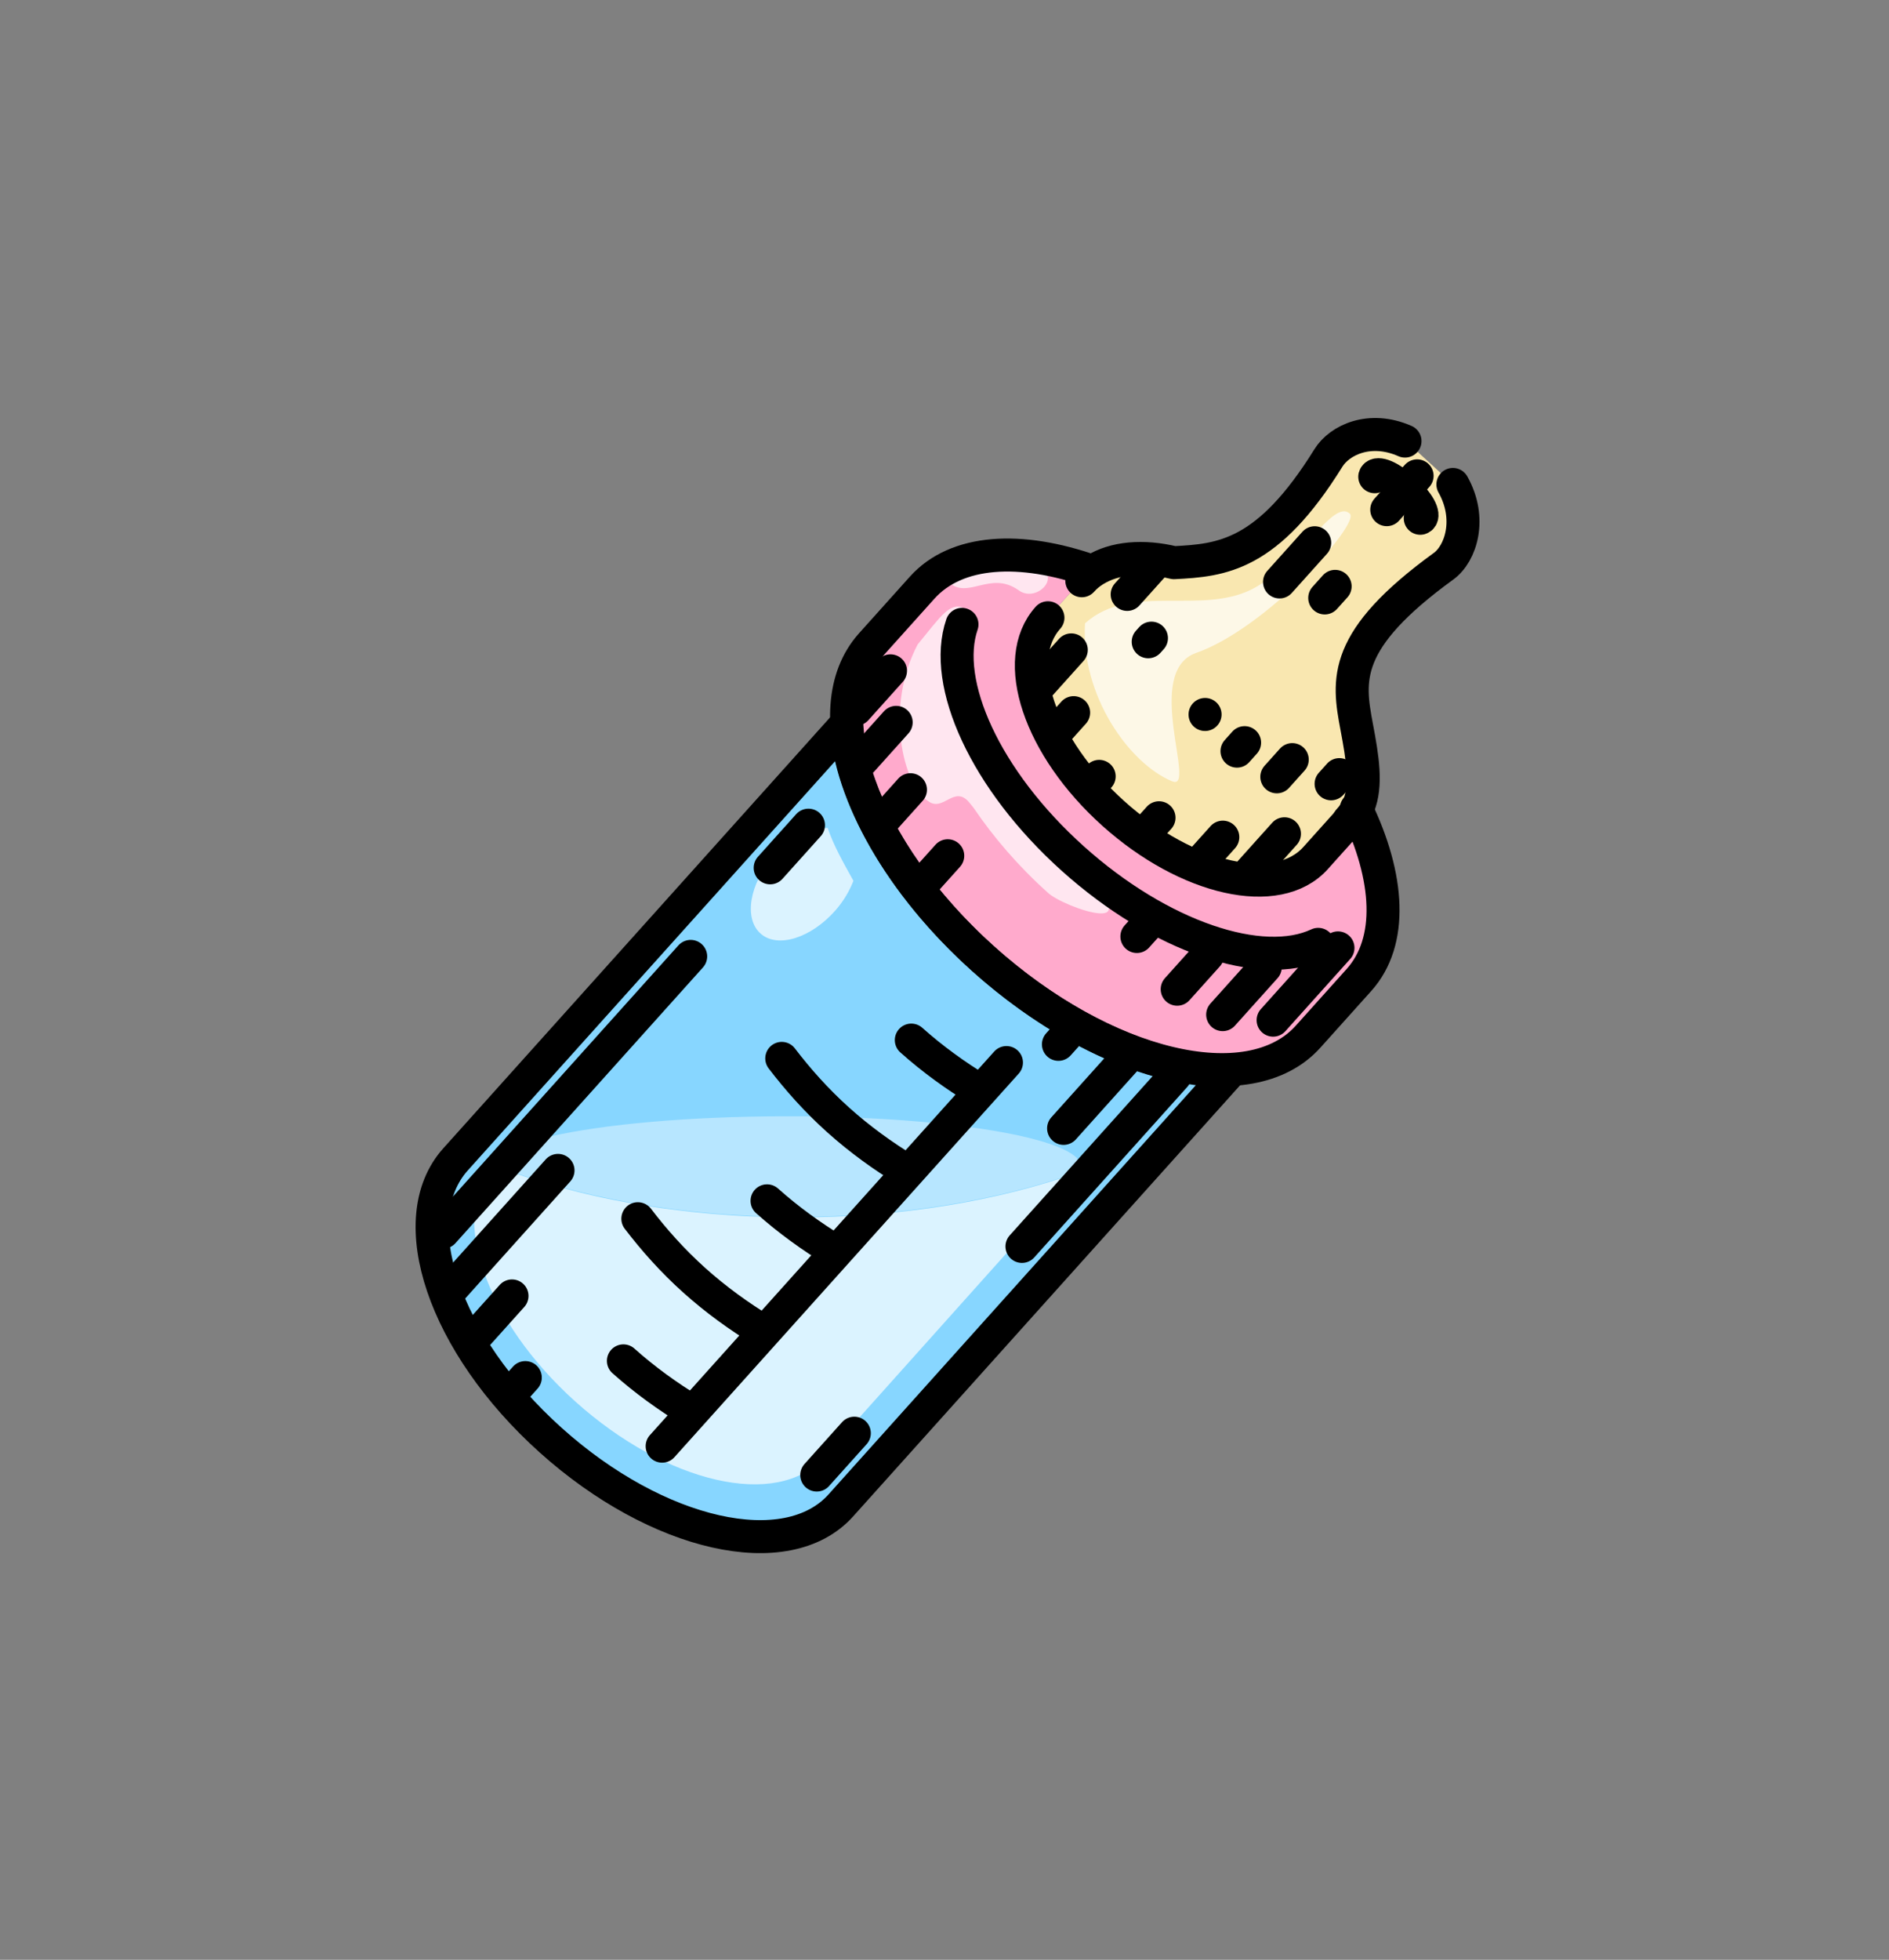 <?xml version="1.0" encoding="UTF-8" standalone="no"?>
<!-- Created with Inkscape (http://www.inkscape.org/) -->

<svg
   xmlns:dc="http://purl.org/dc/elements/1.1/"
   xmlns:cc="http://creativecommons.org/ns#"
   xmlns:rdf="http://www.w3.org/1999/02/22-rdf-syntax-ns#"
   xmlns:svg="http://www.w3.org/2000/svg"
   xmlns="http://www.w3.org/2000/svg"
   xmlns:sodipodi="http://sodipodi.sourceforge.net/DTD/sodipodi-0.dtd"
   xmlns:inkscape="http://www.inkscape.org/namespaces/inkscape"
   width="45.816"
   height="47.516"
   id="svg13252"
   version="1.1"
   inkscape:version="0.48.4 r9939"
   sodipodi:docname="Baby bottle.svg">
  <rect width="100%" height="100%" fill="#808080" stroke="none"/>
  <title
     id="title13355">Baby bottle</title>
  <defs
     id="defs13254" />
  <sodipodi:namedview
     id="base"
     pagecolor="#ffffff"
     bordercolor="#666666"
     borderopacity="1.0"
     inkscape:pageopacity="0.0"
     inkscape:pageshadow="2"
     inkscape:zoom="7.6470642"
     inkscape:cx="21.995184"
     inkscape:cy="23.394405"
     inkscape:document-units="px"
     inkscape:current-layer="g3910"
     showgrid="false"
     fit-margin-top="10"
     fit-margin-right="10"
     fit-margin-left="10"
     fit-margin-bottom="10"
     inkscape:window-width="624"
     inkscape:window-height="453"
     inkscape:window-x="1280"
     inkscape:window-y="0"
     inkscape:window-maximized="0" />
  <g
     inkscape:label="Calque 1"
     inkscape:groupmode="layer"
     id="layer1"
     transform="translate(-352.096,-508.603)">
    <g
       id="g12426"
       transform="matrix(0.666,0.598,-0.598,0.666,353.584,-133.266)"
       style="fill:none;stroke-width:0.894;stroke-miterlimit:4;stroke-dasharray:none">
      <g
         id="g3910">
        <g
           id="g3038">
          <path
             style="color:#000000;fill:#f9e7b0;stroke:none;stroke-width:0.8;stroke-linecap:round;stroke-linejoin:round;stroke-miterlimit:4;stroke-opacity:1;stroke-dasharray:none;stroke-dashoffset:0;marker:none;visibility:visible;display:inline;overflow:visible;enable-background:accumulate;fill-opacity:1"
             d="M 33.094 10.406 C 32.646 10.456 32.293 10.698 32.125 10.969 C 30.649 13.347 29.571 13.441 28.406 13.5 C 27.656 13.318 26.956 13.383 26.469 13.688 C 26.353 13.76 26.248 13.835 26.156 13.938 L 25.344 14.844 C 24.423 15.869 25.144 17.983 26.938 19.594 C 28.731 21.204 30.892 21.681 31.812 20.656 L 32.625 19.75 C 32.723 19.641 32.822 19.536 32.875 19.406 C 33.082 18.901 32.954 18.248 32.812 17.5 C 32.596 16.354 32.473 15.384 34.938 13.594 C 35.358 13.289 35.624 12.455 35.156 11.625 L 34 10.562 C 33.679 10.421 33.362 10.376 33.094 10.406 z "
             transform="matrix(0.831,-0.747,0.747,0.831,478.024,534.751)"
             id="path3030" />
          <path
             style="opacity:0.7;color:#000000;fill:#ffffff;fill-opacity:1;fill-rule:nonzero;stroke:none;stroke-width:0.8;marker:none;visibility:visible;display:inline;overflow:visible;enable-background:accumulate"
             d="m 26.233,14.992 c 1.136,-1.023 2.911,-0.134 4.181,-0.897 1.108,-0.665 1.844,-2.118 2.241,-1.759 0.265,0.24 -2.023,2.78 -3.727,3.374 -1.304,0.455 0.032,3.366 -0.583,3.113 -1.044,-0.429 -2.22,-2.091 -2.112,-3.831 z"
             id="path3902"
             inkscape:connector-curvature="0"
             transform="matrix(0.831,-0.747,0.747,0.831,478.024,534.751)"
             sodipodi:nodetypes="cssssc" />
          <path
             style="color:#000000;fill:#ffaacc;stroke:none;stroke-width:0.894;stroke-linecap:round;stroke-linejoin:round;stroke-miterlimit:4;stroke-opacity:1;stroke-dasharray:none;stroke-dashoffset:0;marker:none;visibility:visible;display:inline;overflow:visible;enable-background:accumulate"
             d="M 24 13.344 C 23.291 13.404 22.698 13.661 22.281 14.125 L 21.062 15.5 C 19.638 17.086 20.814 20.457 23.75 23.094 C 26.686 25.731 30.232 26.586 31.656 25 L 32.875 23.625 C 33.709 22.697 33.604 21.154 32.812 19.5 C 32.758 19.587 32.697 19.67 32.625 19.75 L 31.812 20.656 C 30.892 21.681 28.731 21.204 26.938 19.594 C 25.144 17.983 24.423 15.869 25.344 14.844 L 26.156 13.938 C 26.233 13.853 26.313 13.78 26.406 13.719 C 25.541 13.414 24.709 13.284 24 13.344 z "
             transform="matrix(0.831,-0.747,0.747,0.831,478.024,534.751)"
             id="path3028" />
          <path
             style="opacity:0.7;color:#000000;fill:#ffffff;fill-opacity:1;fill-rule:nonzero;stroke:none;stroke-width:0.8;marker:none;visibility:visible;display:inline;overflow:visible;enable-background:accumulate"
             d="m 22.918,13.982 c 0.466,0.458 1.016,-0.289 1.709,0.21 0.46,0.331 1.127,-0.435 0.349,-0.575 -0.686,-0.123 -1.406,-0.101 -2.058,0.365 z"
             id="path3894"
             inkscape:connector-curvature="0"
             transform="matrix(0.831,-0.747,0.747,0.831,478.024,534.751)"
             sodipodi:nodetypes="cssc" />
          <path
             inkscape:connector-curvature="0"
             style="color:#000000;fill:#87d6ff;stroke:none;stroke-width:0.894;stroke-linecap:round;stroke-linejoin:round;stroke-miterlimit:4;stroke-opacity:1;stroke-dasharray:none;stroke-dashoffset:0;marker:none;visibility:visible;display:inline;overflow:visible;enable-background:accumulate;fill-opacity:1"
             d="m 1451.969,180.062 0,15.844 c 0,2.188 3.107,3.938 7,3.938 3.893,0 7.031,-1.75 7.031,-3.938 l 0,-15.844 c -1.345,1.34 -3.999,2.25 -7.031,2.25 -3.032,0 -5.655,-0.91 -7,-2.25 z"
             transform="translate(-943.938,353.906)"
             id="path3808" />
          <path
             style="font-size:medium;font-style:normal;font-variant:normal;font-weight:normal;font-stretch:normal;text-indent:0;text-align:start;text-decoration:none;line-height:normal;letter-spacing:normal;word-spacing:normal;text-transform:none;direction:ltr;block-progression:tb;writing-mode:lr-tb;text-anchor:start;baseline-shift:baseline;opacity:0.7;color:#000000;fill:#ffffff;fill-opacity:1;fill-rule:nonzero;stroke:none;stroke-width:0.894;marker:none;visibility:visible;display:inline;overflow:visible;enable-background:accumulate;font-family:Sans;-inkscape-font-specification:Sans"
             d="m 507.998,530.416 0.032,0.652 c 0.473,1.873 2.247,3.106 3.049,2.968 0.506,-0.044 0.222,-0.804 0.846,-0.717 0.114,0.016 0.2,0.033 0.2,0.033 0.918,0.227 1.938,0.363 3.009,0.363 0.573,0.033 3.22,-1.092 -0.018,-0.921 -1.586,0 -3.007,-0.267 -4.11,-0.737 -1.103,-0.47 -1.859,-1.118 -2.127,-1.752 -0.081,-0.228 -0.438,-0.89 -0.663,-0.771 -0.26,0.138 -0.226,0.573 -0.218,0.88 z"
             id="path3878"
             inkscape:connector-curvature="0"
             sodipodi:nodetypes="cccscccscsc" />
          <path
             style="opacity:0.7;color:#000000;fill:#ffffff;fill-opacity:1;fill-rule:nonzero;stroke:none;stroke-width:0.8;marker:none;visibility:visible;display:inline;overflow:visible;enable-background:accumulate"
             d="m 509.536,536.396 c -0.34,0.31 -0.585,0.873 -0.578,1.552 0.01,0.994 0.526,1.798 1.14,1.792 0.615,-0.006 1.097,-0.827 1.087,-1.821 -0.003,-0.337 -0.07,-0.655 -0.173,-0.924 -0.531,-0.183 -1.042,-0.354 -1.476,-0.599 z"
             id="path3873"
             inkscape:connector-curvature="0" />
          <path
             style="color:#000000;fill:#ffffff;fill-opacity:1;stroke:none;stroke-width:0.894;marker:none;visibility:visible;display:inline;overflow:visible;enable-background:accumulate;opacity:0.7"
             d="m 508.851,549.264 c 0.102,1.819 2.716,3.261 5.979,3.261 3.329,0 6.017,-1.486 6.017,-3.357 l -0.013,-10.384 c -1.1,2.027 -2.76,4.125 -4.892,6.039 -2.316,2.08 -4.802,3.594 -7.09,4.441 z"
             id="path3810"
             inkscape:connector-curvature="0" />
          <path
             style="opacity:0.4;color:#000000;fill:#ffffff;fill-opacity:1;fill-rule:nonzero;stroke:none;stroke-width:0.8;marker:none;visibility:visible;display:inline;overflow:visible;enable-background:accumulate"
             d="m 18.969,26.938 c -2.345,0 -4.424,0.191 -5.724,0.488 -0.821,0.188 -1.269,0.496 -1.401,0.668 2.03,0.804 4.59,1.281 7.375,1.281 2.564,-4e-6 4.93,-0.402 6.875,-1.094 0.024,-0.041 0.031,-0.083 0.031,-0.125 0,-0.676 -3.214,-1.219 -7.156,-1.219 z"
             transform="matrix(0.831,-0.747,0.747,0.831,478.024,534.751)"
             id="path3815"
             inkscape:connector-curvature="0"
             sodipodi:nodetypes="sscscss" />
          <path
             id="rect12350"
             transform="translate(-943.938,353.906)"
             d="m 1451.969,180.062 0,15.844 c 0,2.188 3.107,3.938 7,3.938 3.893,0 7.031,-1.75 7.031,-3.938 l 0,-15.844 c -1.345,1.34 -3.999,2.25 -7.031,2.25 -3.032,0 -5.655,-0.91 -7,-2.25 z"
             style="color:#000000;fill:none;stroke:#000000;stroke-width:0.894;stroke-linecap:round;stroke-linejoin:round;stroke-miterlimit:4;stroke-opacity:1;stroke-dasharray:none;stroke-dashoffset:0;marker:none;visibility:visible;display:inline;overflow:visible;enable-background:accumulate"
             inkscape:connector-curvature="0" />
          <path
             sodipodi:nodetypes="csssssc"
             inkscape:connector-curvature="0"
             transform="translate(-943.938,353.906)"
             id="rect12352"
             d="m 1454.156,172.531 c -1.894,0.784 -3.125,2.012 -3.125,3.406 l 0,2.062 c 0,2.382 3.528,4.312 7.938,4.312 4.41,0 7.969,-1.931 7.969,-4.312 l 0,-2.062 c 0,-1.401 -1.246,-2.622 -3.156,-3.406"
             style="color:#000000;fill:none;stroke:#000000;stroke-width:0.894;stroke-linecap:round;stroke-linejoin:round;stroke-miterlimit:4;stroke-opacity:1;stroke-dasharray:none;stroke-dashoffset:0;marker:none;visibility:visible;display:inline;overflow:visible;enable-background:accumulate" />
          <path
             sodipodi:nodetypes="cccccccccc"
             inkscape:connector-curvature="0"
             id="rect12472"
             transform="translate(-943.938,353.906)"
             d="m 1458.114,164.241 c -0.994,0.326 -1.339,1.168 -1.239,1.728 0.549,3.08 -0.295,3.988 -1.219,4.906 -0.76,0.409 -1.291,0.976 -1.469,1.594 -0.042,0.147 -0.062,0.284 -0.062,0.438 m 9.719,0 c 0,-0.163 -0.01,-0.322 -0.063,-0.469 -0.206,-0.575 -0.793,-1.046 -1.469,-1.562 -1.035,-0.791 -1.869,-1.484 -1.156,-4.812 0.121,-0.567 -0.283,-1.475 -1.292,-1.816"
             style="color:#000000;fill:none;stroke:#000000;stroke-width:0.894;stroke-linecap:round;stroke-linejoin:round;stroke-miterlimit:4;stroke-opacity:1;stroke-dasharray:none;stroke-dashoffset:0;marker:none;visibility:visible;display:inline;overflow:visible;enable-background:accumulate" />
          <path
             sodipodi:nodetypes="csc"
             inkscape:connector-curvature="0"
             id="rect12492"
             d="m 508.561,529.862 c 0.656,1.551 3.286,2.714 6.473,2.714 3.187,0 5.843,-1.162 6.499,-2.714"
             style="color:#000000;fill:none;stroke:#000000;stroke-width:0.894;stroke-linecap:round;stroke-linejoin:round;stroke-miterlimit:4;stroke-opacity:1;stroke-dasharray:none;stroke-dashoffset:0;marker:none;visibility:visible;display:inline;overflow:visible;enable-background:accumulate" />
          <path
             sodipodi:nodetypes="csc"
             inkscape:connector-curvature="0"
             id="rect12499"
             d="m 517.312,541.872 c -0.707,0.133 -1.485,0.219 -2.281,0.219 -0.797,0 -1.545,-0.086 -2.25,-0.219"
             style="color:#000000;fill:none;stroke:#000000;stroke-width:0.894;stroke-linecap:round;stroke-linejoin:round;stroke-miterlimit:4;stroke-dasharray:none;marker:none;visibility:visible;display:inline;overflow:visible;enable-background:accumulate" />
          <path
             sodipodi:nodetypes="csc"
             inkscape:connector-curvature="0"
             id="path13279"
             d="m 517.312,544.79 c -0.349,0.066 -0.715,0.12 -1.092,0.158 -0.377,0.038 -0.765,0.06 -1.158,0.061"
             style="color:#000000;fill:none;stroke:#000000;stroke-width:0.894;stroke-linecap:round;stroke-linejoin:round;stroke-miterlimit:4;stroke-dasharray:none;marker:none;visibility:visible;display:inline;overflow:visible;enable-background:accumulate" />
          <path
             style="color:#000000;fill:none;stroke:#000000;stroke-width:0.894;stroke-linecap:round;stroke-linejoin:round;stroke-miterlimit:4;stroke-dasharray:none;marker:none;visibility:visible;display:inline;overflow:visible;enable-background:accumulate"
             d="m 517.312,547.709 c -0.707,0.133 -1.485,0.219 -2.281,0.219 -0.797,0 -1.545,-0.086 -2.25,-0.219"
             id="path13283"
             inkscape:connector-curvature="0"
             sodipodi:nodetypes="csc" />
          <path
             sodipodi:nodetypes="csc"
             inkscape:connector-curvature="0"
             id="path13285"
             d="m 517.312,550.616 c -0.349,0.066 -0.715,0.12 -1.092,0.158 -0.377,0.038 -0.765,0.06 -1.158,0.061"
             style="color:#000000;fill:none;stroke:#000000;stroke-width:0.894;stroke-linecap:round;stroke-linejoin:round;stroke-miterlimit:4;stroke-dasharray:none;marker:none;visibility:visible;display:inline;overflow:visible;enable-background:accumulate" />
          <path
             style="color:#000000;fill:none;stroke:#000000;stroke-width:0.894;stroke-linecap:round;stroke-linejoin:round;stroke-miterlimit:4;stroke-dasharray:none;marker:none;visibility:visible;display:inline;overflow:visible;enable-background:accumulate"
             d="m 517.312,538.939 c -0.349,0.066 -0.715,0.12 -1.092,0.158 -0.377,0.038 -0.765,0.06 -1.158,0.061"
             id="path13295"
             inkscape:connector-curvature="0"
             sodipodi:nodetypes="csc" />
          <path
             style="color:#000000;fill:none;stroke:#000000;stroke-width:0.894;stroke-linecap:round;stroke-linejoin:round;stroke-miterlimit:4;stroke-opacity:1;stroke-dasharray:none;stroke-dashoffset:0;marker:none;visibility:visible;display:inline;overflow:visible;enable-background:accumulate"
             d="m 521.027,535.106 0,6.207"
             id="path13324"
             inkscape:connector-curvature="0" />
          <path
             inkscape:connector-curvature="0"
             id="path13326"
             d="m 519.73,535.445 0,2.735"
             style="color:#000000;fill:none;stroke:#000000;stroke-width:0.894;stroke-linecap:round;stroke-linejoin:round;stroke-miterlimit:4;stroke-opacity:1;stroke-dasharray:none;stroke-dashoffset:0;marker:none;visibility:visible;display:inline;overflow:visible;enable-background:accumulate" />
          <path
             inkscape:connector-curvature="0"
             id="path13328"
             d="m 509.099,541.465 0,10.039"
             style="color:#000000;fill:none;stroke:#000000;stroke-width:0.894;stroke-linecap:round;stroke-linejoin:round;stroke-miterlimit:4;stroke-opacity:1;stroke-dasharray:none;stroke-dashoffset:0;marker:none;visibility:visible;display:inline;overflow:visible;enable-background:accumulate" />
          <path
             style="color:#000000;fill:none;stroke:#000000;stroke-width:0.894;stroke-linecap:round;stroke-linejoin:round;stroke-miterlimit:4;stroke-opacity:1;stroke-dasharray:none;stroke-dashoffset:0;marker:none;visibility:visible;display:inline;overflow:visible;enable-background:accumulate"
             d="m 510.297,548.18 0,4.235"
             id="path13341"
             inkscape:connector-curvature="0" />
          <path
             inkscape:connector-curvature="0"
             id="path13343"
             d="m 511.641,551.543 0,1.395"
             style="color:#000000;fill:none;stroke:#000000;stroke-width:0.894;stroke-linecap:round;stroke-linejoin:round;stroke-miterlimit:4;stroke-opacity:1;stroke-dasharray:none;stroke-dashoffset:0;marker:none;visibility:visible;display:inline;overflow:visible;enable-background:accumulate" />
          <path
             style="color:#000000;fill:none;stroke:#000000;stroke-width:0.894;stroke-linecap:round;stroke-linejoin:round;stroke-miterlimit:4;stroke-opacity:1;stroke-dasharray:none;stroke-dashoffset:0;marker:none;visibility:visible;display:inline;overflow:visible;enable-background:accumulate"
             d="m 507.96,532.092 0,1.395"
             id="path13345"
             inkscape:connector-curvature="0" />
          <path
             inkscape:connector-curvature="0"
             id="path13347"
             d="m 509.007,533.028 0,1.395"
             style="color:#000000;fill:none;stroke:#000000;stroke-width:0.894;stroke-linecap:round;stroke-linejoin:round;stroke-miterlimit:4;stroke-opacity:1;stroke-dasharray:none;stroke-dashoffset:0;marker:none;visibility:visible;display:inline;overflow:visible;enable-background:accumulate" />
          <path
             style="color:#000000;fill:none;stroke:#000000;stroke-width:0.894;stroke-linecap:round;stroke-linejoin:round;stroke-miterlimit:4;stroke-opacity:1;stroke-dasharray:none;stroke-dashoffset:0;marker:none;visibility:visible;display:inline;overflow:visible;enable-background:accumulate"
             d="m 510.514,534.127 0,1.145"
             id="path13349"
             inkscape:connector-curvature="0" />
          <path
             style="color:#000000;fill:none;stroke:#000000;stroke-width:0.894;stroke-linecap:round;stroke-linejoin:round;stroke-miterlimit:4;stroke-opacity:1;stroke-dasharray:none;stroke-dashoffset:0;marker:none;visibility:visible;display:inline;overflow:visible;enable-background:accumulate"
             d="m 512.461,534.783 0,1.009"
             id="path13351"
             inkscape:connector-curvature="0" />
          <path
             style="color:#000000;fill:none;stroke:#000000;stroke-width:0.894;stroke-linecap:round;stroke-linejoin:round;stroke-miterlimit:4;stroke-opacity:1;stroke-dasharray:none;stroke-dashoffset:0;marker:none;visibility:visible;display:inline;overflow:visible;enable-background:accumulate"
             d="m 509.099,536.688 0,1.553"
             id="path13353"
             inkscape:connector-curvature="0" />
          <path
             sodipodi:nodetypes="cc"
             inkscape:connector-curvature="0"
             id="path13355"
             d="m 515.049,518.629 0,1.231"
             style="color:#000000;fill:none;stroke:#000000;stroke-width:0.894;stroke-linecap:round;stroke-linejoin:round;stroke-miterlimit:4;stroke-opacity:1;stroke-dasharray:none;stroke-dashoffset:0;marker:none;visibility:visible;display:inline;overflow:visible;enable-background:accumulate" />
          <path
             style="color:#000000;fill:none;stroke:#000000;stroke-width:0.894;stroke-linecap:round;stroke-linejoin:round;stroke-miterlimit:4;stroke-opacity:1;stroke-dasharray:none;stroke-dashoffset:0;marker:none;visibility:visible;display:inline;overflow:visible;enable-background:accumulate"
             d="m 515.88,519.427 c 0.059,-0.103 -0.196,-0.29 -0.847,-0.288 -0.651,0.002 -0.871,0.173 -0.822,0.274"
             id="path13357"
             inkscape:connector-curvature="0"
             sodipodi:nodetypes="czc" />
          <path
             inkscape:connector-curvature="0"
             id="path13363"
             d="m 521.996,529.575 0,2.631"
             style="color:#000000;fill:none;stroke:#000000;stroke-width:0.894;stroke-linecap:round;stroke-linejoin:round;stroke-miterlimit:4;stroke-opacity:1;stroke-dasharray:none;stroke-dashoffset:0;marker:none;visibility:visible;display:inline;overflow:visible;enable-background:accumulate" />
          <path
             style="color:#000000;fill:none;stroke:#000000;stroke-width:0.894;stroke-linecap:round;stroke-linejoin:round;stroke-miterlimit:4;stroke-opacity:1;stroke-dasharray:none;stroke-dashoffset:0;marker:none;visibility:visible;display:inline;overflow:visible;enable-background:accumulate"
             d="m 520.879,531.28 0,1.728"
             id="path13365"
             inkscape:connector-curvature="0" />
          <path
             inkscape:connector-curvature="0"
             id="path13367"
             d="m 519.502,532.087 0,1.232"
             style="color:#000000;fill:none;stroke:#000000;stroke-width:0.894;stroke-linecap:round;stroke-linejoin:round;stroke-miterlimit:4;stroke-opacity:1;stroke-dasharray:none;stroke-dashoffset:0;marker:none;visibility:visible;display:inline;overflow:visible;enable-background:accumulate" />
          <path
             style="color:#000000;fill:none;stroke:#000000;stroke-width:0.894;stroke-linecap:round;stroke-linejoin:round;stroke-miterlimit:4;stroke-opacity:1;stroke-dasharray:none;stroke-dashoffset:0;marker:none;visibility:visible;display:inline;overflow:visible;enable-background:accumulate"
             d="m 517.735,532.366 0,0.62"
             id="path13369"
             inkscape:connector-curvature="0" />
          <path
             inkscape:connector-curvature="0"
             id="path13371"
             d="m 521.027,548.112 0,1.524"
             style="color:#000000;fill:none;stroke:#000000;stroke-width:0.894;stroke-linecap:round;stroke-linejoin:round;stroke-miterlimit:4;stroke-opacity:1;stroke-dasharray:none;stroke-dashoffset:0;marker:none;visibility:visible;display:inline;overflow:visible;enable-background:accumulate" />
          <path
             style="color:#000000;fill:none;stroke:#000000;stroke-width:0.894;stroke-linecap:round;stroke-linejoin:round;stroke-miterlimit:4;stroke-opacity:1;stroke-dasharray:none;stroke-dashoffset:0;marker:none;visibility:visible;display:inline;overflow:visible;enable-background:accumulate"
             d="m 518.852,528.244 0,1.443"
             id="path12383"
             inkscape:connector-curvature="0" />
          <path
             sodipodi:nodetypes="cc"
             inkscape:connector-curvature="0"
             id="path12385"
             d="m 517.67,529.428 0,0.749"
             style="color:#000000;fill:none;stroke:#000000;stroke-width:0.894;stroke-linecap:round;stroke-linejoin:round;stroke-miterlimit:4;stroke-opacity:1;stroke-dasharray:none;stroke-dashoffset:0;marker:none;visibility:visible;display:inline;overflow:visible;enable-background:accumulate" />
          <path
             sodipodi:nodetypes="cc"
             style="color:#000000;fill:none;stroke:#000000;stroke-width:0.894;stroke-linecap:round;stroke-linejoin:round;stroke-miterlimit:4;stroke-opacity:1;stroke-dasharray:none;stroke-dashoffset:0;marker:none;visibility:visible;display:inline;overflow:visible;enable-background:accumulate"
             d="m 516.033,530.192 0,0.388"
             id="path12387"
             inkscape:connector-curvature="0" />
          <path
             sodipodi:nodetypes="cc"
             inkscape:connector-curvature="0"
             id="path12389"
             d="m 514.077,530.441 0,0.179"
             style="color:#000000;fill:none;stroke:#000000;stroke-width:0.894;stroke-linecap:round;stroke-linejoin:round;stroke-miterlimit:4;stroke-opacity:1;stroke-dasharray:none;stroke-dashoffset:0;marker:none;visibility:visible;display:inline;overflow:visible;enable-background:accumulate" />
          <path
             sodipodi:nodetypes="cc"
             style="color:#000000;fill:none;stroke:#000000;stroke-width:0.894;stroke-linecap:round;stroke-linejoin:round;stroke-miterlimit:4;stroke-opacity:1;stroke-dasharray:none;stroke-dashoffset:0;marker:none;visibility:visible;display:inline;overflow:visible;enable-background:accumulate"
             d="m 512.409,529.619 0,0.752"
             id="path12391"
             inkscape:connector-curvature="0" />
          <path
             inkscape:connector-curvature="0"
             id="path12393"
             d="m 511.226,528.397 0,1.362"
             style="color:#000000;fill:none;stroke:#000000;stroke-width:0.894;stroke-linecap:round;stroke-linejoin:round;stroke-miterlimit:4;stroke-opacity:1;stroke-dasharray:none;stroke-dashoffset:0;marker:none;visibility:visible;display:inline;overflow:visible;enable-background:accumulate" />
          <path
             style="color:#000000;fill:none;stroke:#000000;stroke-width:0.894;stroke-linecap:round;stroke-linejoin:round;stroke-miterlimit:4;stroke-opacity:1;stroke-dasharray:none;stroke-dashoffset:0;marker:none;visibility:visible;display:inline;overflow:visible;enable-background:accumulate"
             d="m 511.349,525.104 0,1.163"
             id="path12395"
             inkscape:connector-curvature="0" />
          <path
             inkscape:connector-curvature="0"
             id="path12401"
             d="m 514.195,521.831 0,1.427"
             style="color:#000000;fill:none;stroke:#000000;stroke-width:0.894;stroke-linecap:round;stroke-linejoin:round;stroke-miterlimit:4;stroke-opacity:1;stroke-dasharray:none;stroke-dashoffset:0;marker:none;visibility:visible;display:inline;overflow:visible;enable-background:accumulate" />
          <path
             style="color:#000000;fill:none;stroke:#000000;stroke-width:0.894;stroke-linecap:round;stroke-linejoin:round;stroke-miterlimit:4;stroke-opacity:1;stroke-dasharray:none;stroke-dashoffset:0;marker:none;visibility:visible;display:inline;overflow:visible;enable-background:accumulate"
             d="m 515.396,522.34 0,0.422"
             id="path12403"
             inkscape:connector-curvature="0" />
          <path
             inkscape:connector-curvature="0"
             id="path12405"
             d="m 516.399,527.129 0,0.309"
             style="color:#000000;fill:none;stroke:#000000;stroke-width:0.894;stroke-linecap:round;stroke-linejoin:round;stroke-miterlimit:4;stroke-opacity:1;stroke-dasharray:none;stroke-dashoffset:0;marker:none;visibility:visible;display:inline;overflow:visible;enable-background:accumulate" />
          <path
             style="color:#000000;fill:none;stroke:#000000;stroke-width:0.894;stroke-linecap:round;stroke-linejoin:round;stroke-miterlimit:4;stroke-opacity:1;stroke-dasharray:none;stroke-dashoffset:0;marker:none;visibility:visible;display:inline;overflow:visible;enable-background:accumulate"
             d="m 517.667,526.608 0,0.627"
             id="path12407"
             inkscape:connector-curvature="0" />
          <path
             inkscape:connector-curvature="0"
             id="path12409"
             d="m 518.888,526.058 0,0.335"
             style="color:#000000;fill:none;stroke:#000000;stroke-width:0.894;stroke-linecap:round;stroke-linejoin:round;stroke-miterlimit:4;stroke-opacity:1;stroke-dasharray:none;stroke-dashoffset:0;marker:none;visibility:visible;display:inline;overflow:visible;enable-background:accumulate" />
          <path
             style="color:#000000;fill:none;stroke:#000000;stroke-width:0.894;stroke-linecap:round;stroke-linejoin:round;stroke-miterlimit:4;stroke-opacity:1;stroke-dasharray:none;stroke-dashoffset:0;marker:none;visibility:visible;display:inline;overflow:visible;enable-background:accumulate"
             d="m 515.092,527.278 0,-0.002"
             id="path12411"
             inkscape:connector-curvature="0" />
          <path
             inkscape:connector-curvature="0"
             id="path12413"
             d="m 512.63,526.841 0,-0.132"
             style="color:#000000;fill:none;stroke:#000000;stroke-width:0.894;stroke-linecap:round;stroke-linejoin:round;stroke-miterlimit:4;stroke-opacity:1;stroke-dasharray:none;stroke-dashoffset:0;marker:none;visibility:visible;display:inline;overflow:visible;enable-background:accumulate" />
          <path
             style="color:#000000;fill:none;stroke:#000000;stroke-width:0.894;stroke-linecap:round;stroke-linejoin:round;stroke-miterlimit:4;stroke-opacity:1;stroke-dasharray:none;stroke-dashoffset:0;marker:none;visibility:visible;display:inline;overflow:visible;enable-background:accumulate"
             d="m 513.387,552.948 0,0.541"
             id="path12415"
             inkscape:connector-curvature="0" />
          <path
             style="color:#000000;fill:none;stroke:#000000;stroke-width:0.894;stroke-linecap:round;stroke-linejoin:round;stroke-miterlimit:4;stroke-opacity:1;stroke-dasharray:none;stroke-dashoffset:0;marker:none;visibility:visible;display:inline;overflow:visible;enable-background:accumulate"
             d="m 518.105,536.106 0,0.474"
             id="path12417"
             inkscape:connector-curvature="0" />
          <path
             inkscape:connector-curvature="0"
             id="path12419"
             d="m 517.387,537.888 0,13.965"
             style="color:#000000;fill:none;stroke:#000000;stroke-width:0.894;stroke-linecap:round;stroke-linejoin:round;stroke-miterlimit:4;stroke-opacity:1;stroke-dasharray:none;stroke-dashoffset:0;marker:none;visibility:visible;display:inline;overflow:visible;enable-background:accumulate" />
          <path
             style="color:#000000;fill:none;stroke:#000000;stroke-width:0.894;stroke-linecap:round;stroke-linejoin:round;stroke-miterlimit:4;stroke-opacity:1;stroke-dasharray:none;stroke-dashoffset:0;marker:none;visibility:visible;display:inline;overflow:visible;enable-background:accumulate"
             d="m 510.174,528.172 c 0,1.539 2.165,2.761 4.859,2.761 2.693,0 4.886,-1.222 4.886,-2.761 l 0,-1.36"
             id="path12421"
             inkscape:connector-curvature="0"
             sodipodi:nodetypes="cssc" />
        </g>
      </g>
    </g>
  </g>
</svg>
